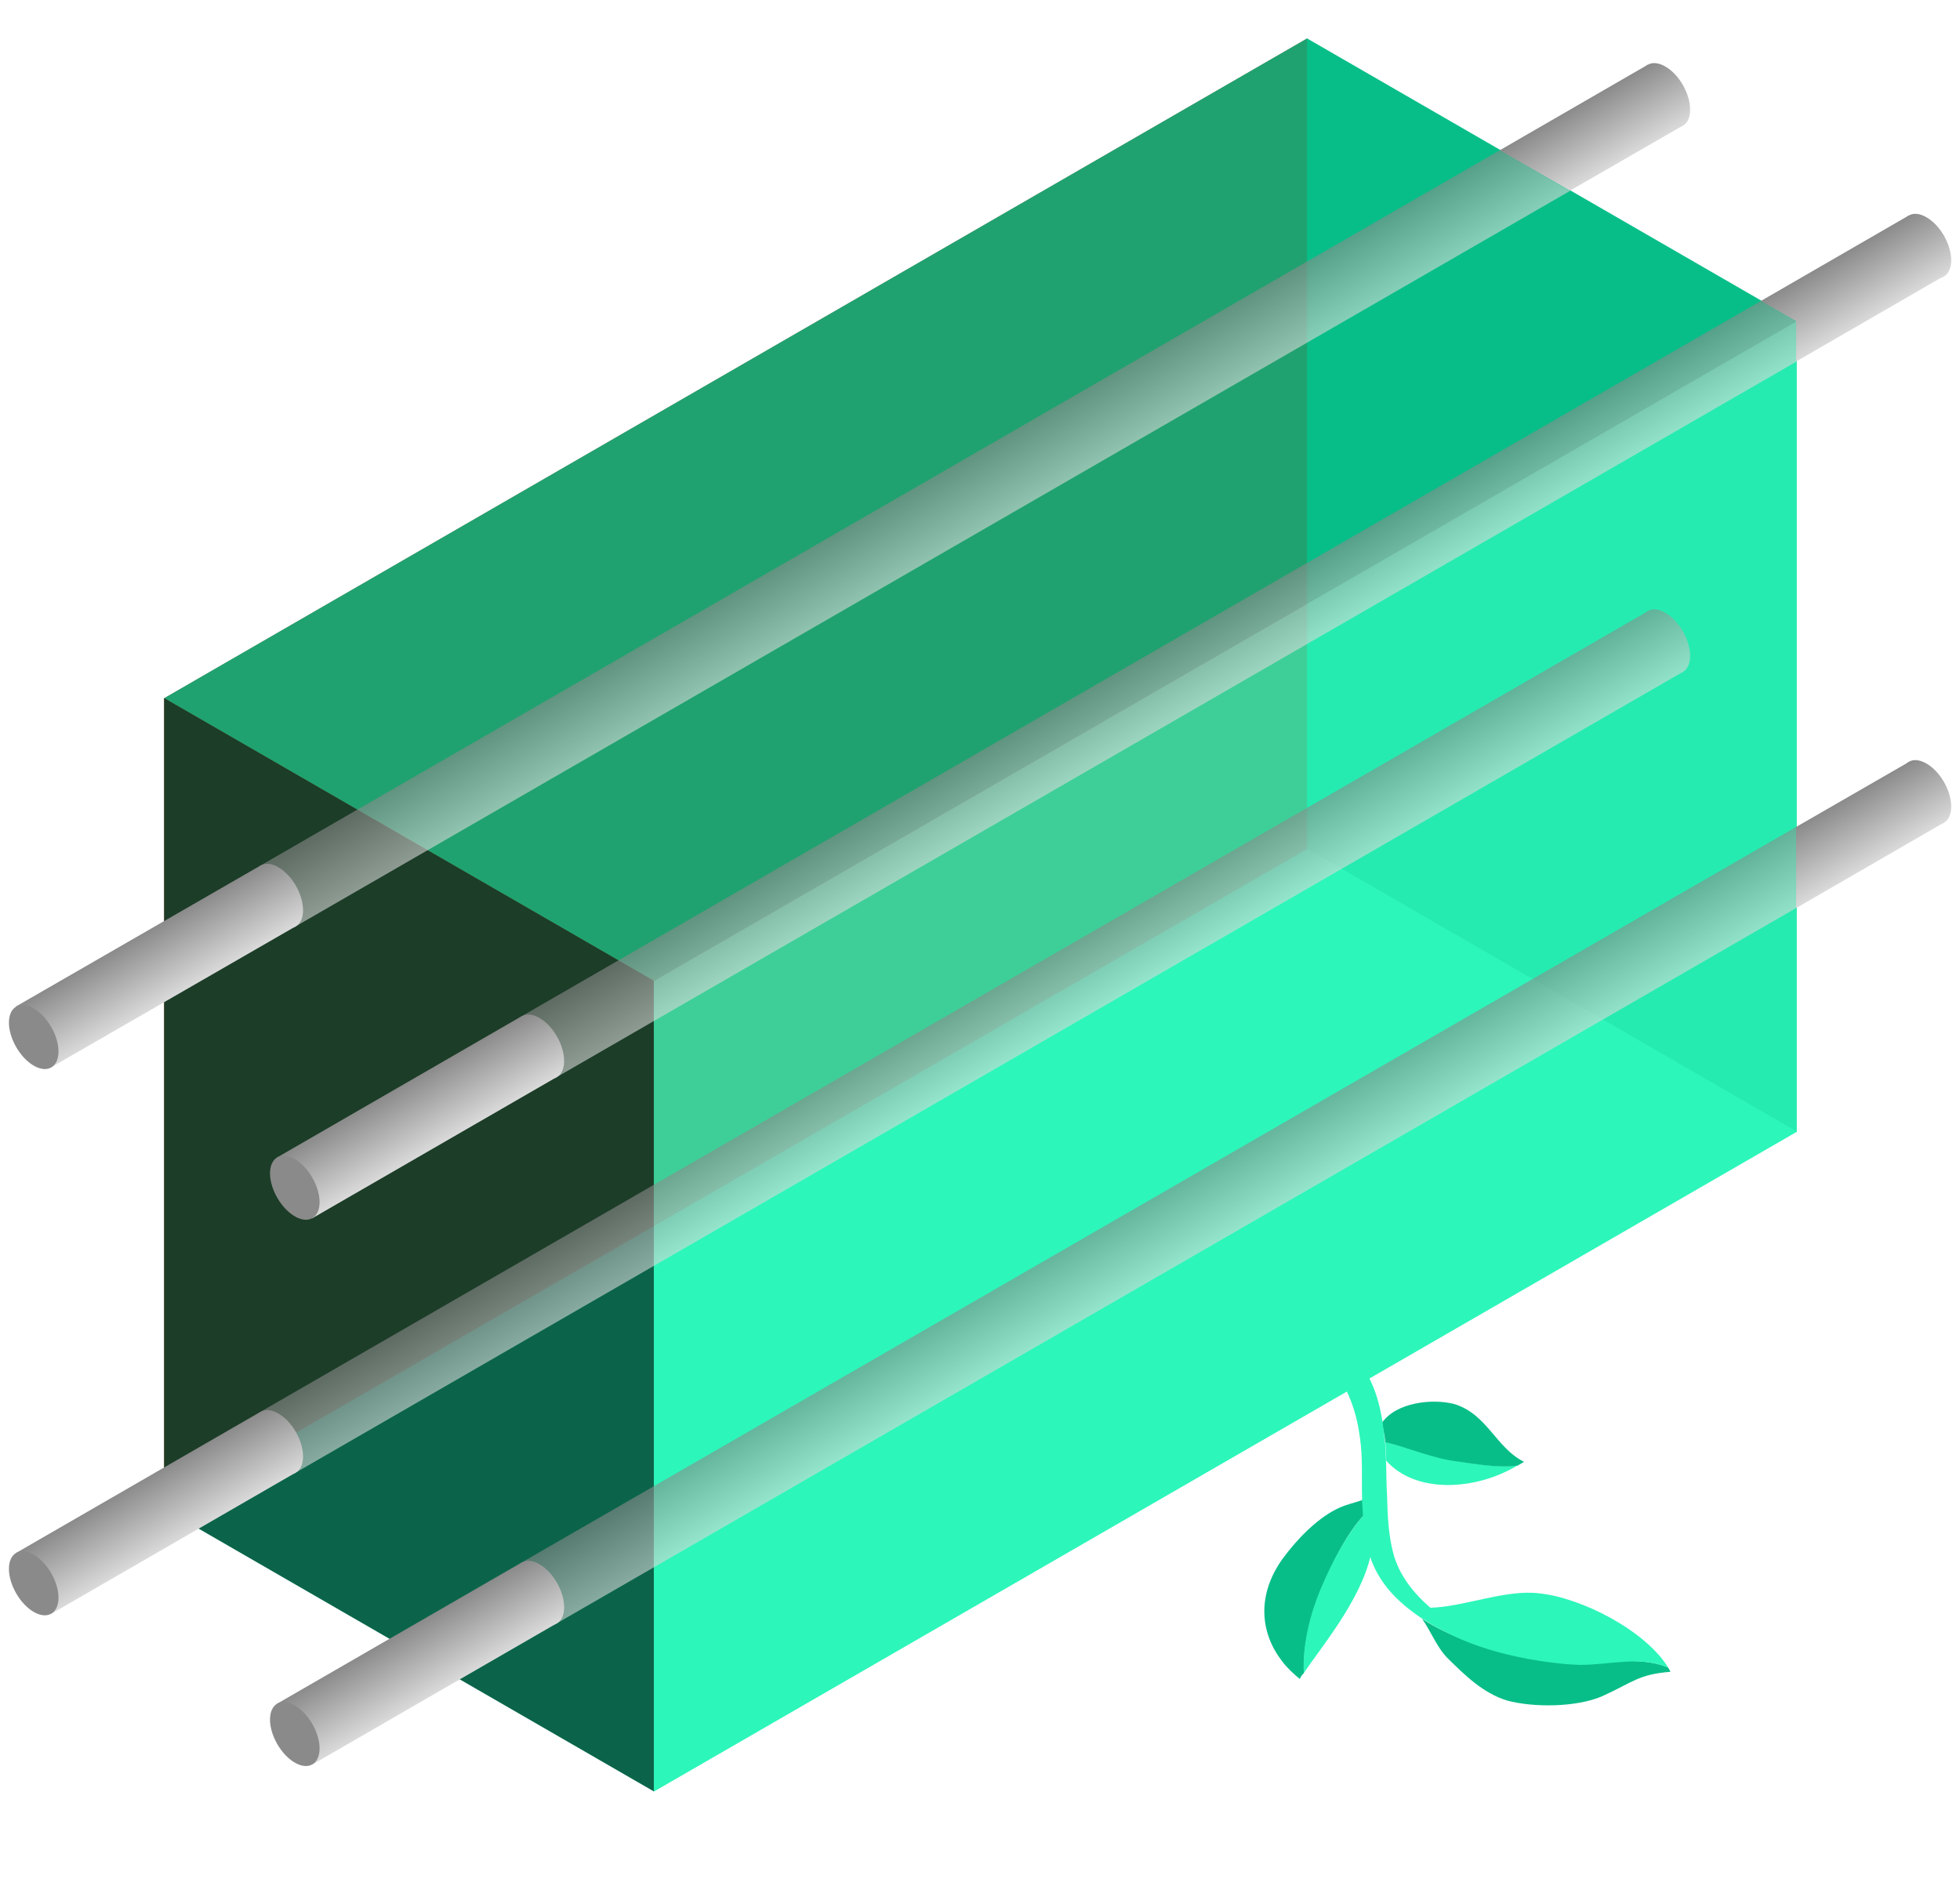 <?xml version="1.0" encoding="utf-8"?>
<!-- Generator: Adobe Illustrator 27.0.1, SVG Export Plug-In . SVG Version: 6.00 Build 0)  -->
<svg version="1.1"
	 id="svg1418" xmlns:sodipodi="http://sodipodi.sourceforge.net/DTD/sodipodi-0.dtd" xmlns:svg="http://www.w3.org/2000/svg" xmlns:inkscape="http://www.inkscape.org/namespaces/inkscape"
	 xmlns="http://www.w3.org/2000/svg" xmlns:xlink="http://www.w3.org/1999/xlink" x="0px" y="0px" viewBox="0 0 737.2 709.4"
	 style="enable-background:new 0 0 737.2 709.4;" xml:space="preserve">
<style type="text/css">
	.st0{fill:#08BE88;}
	.st1{fill:#2DF6BA;}
	.st2{fill:#803311;}
	.st3{opacity:0.8;}
	.st4{fill:#03402E;}
	.st5{fill:none;stroke:#000000;stroke-width:0.142;stroke-miterlimit:11.339;}
	.st6{fill:url(#path6484-5-2-8-9-1-6-5-9-5-7_00000015334939027762388400000010261753429239157656_);}
	.st7{opacity:0.6;fill:url(#path13993_00000010272050780965637790000015527125243671378101_);enable-background:new    ;}
	.st8{fill:url(#path13298_00000081621235047504020860000016140360746490736010_);}
	.st9{fill:url(#path6484-5-2-8-9-1-6-5-9-5-7-5_00000037691783357404333740000009347917386666164128_);}
	.st10{fill:url(#path6523-8_00000061447519739573680050000007178299606720470693_);}
	.st11{opacity:0.6;fill:url(#path14060_00000058577616305507729550000003842551091302638735_);enable-background:new    ;}
	.st12{fill:url(#path13292_00000124122782136994601200000011427683544881711755_);}
	.st13{fill:#8A8A8A;}
	.st14{fill:url(#path6523-8-1_00000029044109437780805110000015849857347521023880_);}
	.st15{opacity:0.6;}
	.st16{fill:url(#path6484-5-2-8-9-1-6-5-9-5-7-5-4_00000057828886704714687670000010714112456258023568_);}
	.st17{fill:url(#path14037_00000180351340805946239680000004813712707859136640_);}
	.st18{fill:url(#path6484-5-2-8-9-1-6-5-9-5-7-5-1_00000044868283247886812900000000116278921167249025_);}
	.st19{fill:url(#path6523-8-6_00000080895911570015993710000005423588190819954846_);}
	.st20{opacity:0.6;fill:url(#path14016_00000178926588195671819180000013168528136146919060_);enable-background:new    ;}
	.st21{fill:url(#path13295_00000173128622288704846410000007827357810359026865_);}
	.st22{fill:url(#path6484-5-2-8-9-1-6-5-9-5-7-4_00000094598706219125168490000012555522413895491465_);}
	.st23{fill:url(#path6484-5-2-8-9-1-6-5-9-5-7-4-5_00000075162731172083608880000006470482679908486806_);}
	.st24{fill:url(#path6484-5-2-8-9-1-6-5-9-5-7-4-5-9_00000009573366964278936730000000904670519534870709_);}
	.st25{fill:url(#path6484-5-2-8-9-1-6-5-9-5-7-4-5-2_00000173151880639045278180000002417858950441512353_);}
	.st26{fill:url(#path6523_00000071517527687207812700000004184869648077598113_);}
</style>
<sodipodi:namedview  bordercolor="#666666" borderopacity="1.0" id="namedview1420" inkscape:bbox-nodes="false" inkscape:current-layer="layer1" inkscape:cx="394.56558" inkscape:cy="528.20877" inkscape:document-units="mm" inkscape:pagecheckerboard="0" inkscape:pageopacity="0.0" inkscape:pageshadow="2" inkscape:snap-bbox="true" inkscape:snap-grids="false" inkscape:snap-intersection-paths="true" inkscape:snap-midpoints="true" inkscape:snap-object-midpoints="true" inkscape:snap-smooth-nodes="true" inkscape:window-height="1009" inkscape:window-maximized="1" inkscape:window-width="1920" inkscape:window-x="-8" inkscape:window-y="-8" inkscape:zoom="0.70710678" pagecolor="#ffffff" showgrid="true" showguides="true">
	<inkscape:grid  id="grid1686" originx="151.687" originy="250.132" spacingy="2.5" type="axonomgrid"></inkscape:grid>
</sodipodi:namedview>
<g id="layer1" transform="translate(151.687,250.132)" inkscape:groupmode="layer" inkscape:label="Layer 1">
	<g id="g1196-6-1-9" transform="matrix(0.353,0,0,-0.353,77.428,-170.622)">
		<path id="path1198-9-6-0" sodipodi:nodetypes="ccccc" class="st0" d="M1265.2-117.2V-981L743.3-679.6v863.8L1265.2-117.2z"/>
	</g>
	<g id="g1192-4-3-5" transform="matrix(0.353,0,0,-0.353,-119.62,16.623)">
		<path id="path1194-1-8-4" sodipodi:nodetypes="ccccc" class="st1" d="M84.1-852L606-1153.3l1217.8,703.1l-521.9,301.3L84.1-852z"
			/>
	</g>
	<g id="g1200-0-6-7" transform="matrix(0.353,0,0,-0.353,-61.514,-174.879)">
		<path id="path1202-8-5-8" sodipodi:nodetypes="ccccc" class="st2" d="M1137.2-691.7L-80.6-1394.8l0,863.8l1217.8,703.1V-691.7z"/>
	</g>
	<g id="g1192-4-7" transform="matrix(0.353,0,0,-0.353,-119.62,-90.877)" class="st3">
		<path id="path1194-1-83" sodipodi:nodetypes="ccccc" class="st0" d="M84.1-292.9L606-594.2l1217.8,703.1l-521.9,301.3L84.1-292.9z
			"/>
	</g>
	<g id="g1196-6-11" transform="matrix(0.353,0,0,-0.353,-74.127,-83.122)" class="st3">
		<path id="path1198-9-3" sodipodi:nodetypes="ccccc" class="st4" d="M477.1-572.2V-1436l-521.9,301.3l0,863.8L477.1-572.2z"/>
	</g>
	<g id="g1200-0-8" transform="matrix(0.353,0,0,-0.353,3.438,-137.379)" class="st3">
		<path id="path1202-8-2" sodipodi:nodetypes="ccccc" class="st1" d="M1475-886.7L257.2-1589.8l0,863.8L1475-22.9V-886.7z"/>
	</g>
	<path id="path2874-5" sodipodi:nodetypes="cc" class="st5" d="M51.2,143.6l-92.1,53.1"/>
	<path id="path2874-5-1" sodipodi:nodetypes="cc" class="st5" d="M51.2,349.1l-92.1,53.1"/>
	<path id="path2874-5-1-2" sodipodi:nodetypes="cc" class="st5" d="M-47,292.4l-92.1,53.1"/>
	
		<linearGradient id="path6484-5-2-8-9-1-6-5-9-5-7_00000095327665808133288230000011859932415925294521_" gradientUnits="userSpaceOnUse" x1="-854.513" y1="105.487" x2="-842.451" y2="93.424" gradientTransform="matrix(1.094 0.632 0 -1.263 1402.959 447.259)">
		<stop  offset="0" style="stop-color:#8A8A8A"/>
		<stop  offset="1" style="stop-color:#D9D9D9"/>
	</linearGradient>
	
		<path id="path6484-5-2-8-9-1-6-5-9-5-7" style="fill:url(#path6484-5-2-8-9-1-6-5-9-5-7_00000095327665808133288230000011859932415925294521_);" d="
		M474.7-225.1c5.2,3,9.3,10.2,9.3,16.2c0,6-4.2,8.4-9.3,5.4s-9.3-10.2-9.3-16.2C465.4-225.7,469.5-228.1,474.7-225.1z"/>
	
		<linearGradient id="path13993_00000117671871212433868640000015084757112013852293_" gradientUnits="userSpaceOnUse" x1="-386.826" y1="664.07" x2="-382.169" y2="656.003" gradientTransform="matrix(2.835 0 0 -2.835 1282.514 1819.505)">
		<stop  offset="0" style="stop-color:#8A8A8A"/>
		<stop  offset="1" style="stop-color:#D9D9D9"/>
	</linearGradient>
	
		<path id="path13993" style="opacity:0.6;fill:url(#path13993_00000117671871212433868640000015084757112013852293_);enable-background:new    ;" d="
		M412.4-193.6l-466,269l13.2,22.9l479.2-276.6L412.4-193.6z"/>
	
		<linearGradient id="path13298_00000170249332896394808470000012359124652651756732_" gradientUnits="userSpaceOnUse" x1="-297.138" y1="715.85" x2="-292.482" y2="707.786" gradientTransform="matrix(2.835 0 0 -2.835 1282.514 1819.505)">
		<stop  offset="0" style="stop-color:#8A8A8A"/>
		<stop  offset="1" style="stop-color:#D9D9D9"/>
	</linearGradient>
	<path id="path13298" style="fill:url(#path13298_00000170249332896394808470000012359124652651756732_);" d="M468.1-225.8
		l-55.7,32.2l26.4,15.2l42.5-24.5L468.1-225.8z"/>
	
		<linearGradient id="path6484-5-2-8-9-1-6-5-9-5-7-5_00000130638639559512523500000013722679702209013160_" gradientUnits="userSpaceOnUse" x1="-854.513" y1="105.487" x2="-842.451" y2="93.424" gradientTransform="matrix(1.094 0.632 0 -1.263 1501.154 709.464)">
		<stop  offset="0" style="stop-color:#8A8A8A"/>
		<stop  offset="1" style="stop-color:#D9D9D9"/>
	</linearGradient>
	
		<path id="path6484-5-2-8-9-1-6-5-9-5-7-5" style="fill:url(#path6484-5-2-8-9-1-6-5-9-5-7-5_00000130638639559512523500000013722679702209013160_);" d="
		M572.9,37.1c5.2,3,9.3,10.2,9.3,16.2s-4.2,8.4-9.3,5.4c-5.2-3-9.3-10.2-9.3-16.2S567.7,34.1,572.9,37.1z"/>
	
		<linearGradient id="path6523-8_00000092448388793836152570000006507224227764711856_" gradientUnits="userSpaceOnUse" x1="-487.582" y1="605.897" x2="-482.926" y2="597.832" gradientTransform="matrix(2.835 0 0 -2.835 1380.709 2081.71)">
		<stop  offset="0" style="stop-color:#8A8A8A"/>
		<stop  offset="1" style="stop-color:#D9D9D9"/>
	</linearGradient>
	<path id="path6523-8" style="fill:url(#path6523-8_00000092448388793836152570000006507224227764711856_);" d="M57.8,360.5
		l-13.2-22.9l-92.1,53.2l13.2,22.9L57.8,360.5z"/>
	
		<linearGradient id="path14060_00000152966956922051872450000016070037868345931686_" gradientUnits="userSpaceOnUse" x1="-386.826" y1="664.07" x2="-382.168" y2="656.004" gradientTransform="matrix(2.835 0 0 -2.835 1380.709 2081.71)">
		<stop  offset="0" style="stop-color:#8A8A8A"/>
		<stop  offset="1" style="stop-color:#D9D9D9"/>
	</linearGradient>
	
		<path id="path14060" style="opacity:0.6;fill:url(#path14060_00000152966956922051872450000016070037868345931686_);enable-background:new    ;" d="
		M523.8,61L44.6,337.6l13.2,22.9l466-269V61z"/>
	
		<linearGradient id="path13292_00000011745300814141368470000007294381430206208685_" gradientUnits="userSpaceOnUse" x1="-297.137" y1="715.85" x2="-292.482" y2="707.786" gradientTransform="matrix(2.835 0 0 -2.835 1380.709 2081.71)">
		<stop  offset="0" style="stop-color:#8A8A8A"/>
		<stop  offset="1" style="stop-color:#D9D9D9"/>
	</linearGradient>
	<path id="path13292" style="fill:url(#path13292_00000011745300814141368470000007294381430206208685_);" d="M566.3,36.5L523.8,61
		v30.5l55.7-32.2L566.3,36.5z"/>
	
		<ellipse id="path6484-5-2-8-9-1-6-5-9-5-0" transform="matrix(0.866 -0.5 0.5 0.866 -206.579 33.466)" class="st13" cx="-40.8" cy="402.2" rx="7.6" ry="13.2"/>
	
		<linearGradient id="path6523-8-1_00000106851707242278114170000017470955995291521440_" gradientUnits="userSpaceOnUse" x1="-487.582" y1="605.897" x2="-482.926" y2="597.833" gradientTransform="matrix(2.835 0 0 -2.835 1282.514 2025.017)">
		<stop  offset="0" style="stop-color:#8A8A8A"/>
		<stop  offset="1" style="stop-color:#D9D9D9"/>
	</linearGradient>
	<path id="path6523-8-1" style="fill:url(#path6523-8-1_00000106851707242278114170000017470955995291521440_);" d="M-40.4,303.8
		l-13.2-22.9l-92.1,53.2l13.2,22.9L-40.4,303.8z"/>
	<g id="g14563" class="st15">
		
			<linearGradient id="path6484-5-2-8-9-1-6-5-9-5-7-5-4_00000144295671669206823690000008349824867179659706_" gradientUnits="userSpaceOnUse" x1="-854.512" y1="105.487" x2="-842.45" y2="93.424" gradientTransform="matrix(1.094 0.632 0 -1.263 1402.959 652.771)">
			<stop  offset="0" style="stop-color:#8A8A8A"/>
			<stop  offset="1" style="stop-color:#D9D9D9"/>
		</linearGradient>
		
			<path id="path6484-5-2-8-9-1-6-5-9-5-7-5-4" style="fill:url(#path6484-5-2-8-9-1-6-5-9-5-7-5-4_00000144295671669206823690000008349824867179659706_);" d="
			M474.7-19.6c5.2,3,9.3,10.2,9.3,16.2s-4.2,8.4-9.3,5.4c-5.2-3-9.3-10.2-9.3-16.2S469.5-22.6,474.7-19.6z"/>
		
			<linearGradient id="path14037_00000053507313920008419920000001141035555876402088_" gradientUnits="userSpaceOnUse" x1="-379.329" y1="668.398" x2="-374.672" y2="660.332" gradientTransform="matrix(2.835 0 0 -2.835 1282.514 2025.017)">
			<stop  offset="0" style="stop-color:#8A8A8A"/>
			<stop  offset="1" style="stop-color:#D9D9D9"/>
		</linearGradient>
		<path id="path14037" style="fill:url(#path14037_00000053507313920008419920000001141035555876402088_);" d="M468.1-20.2
			L-53.6,280.9l13.2,22.9L481.3,2.6L468.1-20.2z"/>
	</g>
	
		<ellipse id="path6484-5-2-8-9-1-6-5-9-5-0-8" transform="matrix(0.866 -0.5 0.5 0.866 -191.388 -23.228)" class="st13" cx="-139" cy="345.5" rx="7.6" ry="13.2"/>
	
		<linearGradient id="path6484-5-2-8-9-1-6-5-9-5-7-5-1_00000150075260894048504210000016233459071920857786_" gradientUnits="userSpaceOnUse" x1="-854.513" y1="105.487" x2="-842.451" y2="93.424" gradientTransform="matrix(1.094 0.632 0 -1.263 1501.154 503.952)">
		<stop  offset="0" style="stop-color:#8A8A8A"/>
		<stop  offset="1" style="stop-color:#D9D9D9"/>
	</linearGradient>
	
		<path id="path6484-5-2-8-9-1-6-5-9-5-7-5-1" style="fill:url(#path6484-5-2-8-9-1-6-5-9-5-7-5-1_00000150075260894048504210000016233459071920857786_);" d="
		M572.9-168.4c5.2,3,9.3,10.2,9.3,16.2c0,6-4.2,8.4-9.3,5.4s-9.3-10.2-9.3-16.2S567.7-171.4,572.9-168.4z"/>
	
		<linearGradient id="path6523-8-6_00000071535067943946602990000014007762196880704129_" gradientUnits="userSpaceOnUse" x1="-487.582" y1="605.897" x2="-482.926" y2="597.832" gradientTransform="matrix(2.835 0 0 -2.835 1380.709 1876.198)">
		<stop  offset="0" style="stop-color:#8A8A8A"/>
		<stop  offset="1" style="stop-color:#D9D9D9"/>
	</linearGradient>
	<path id="path6523-8-6" style="fill:url(#path6523-8-6_00000071535067943946602990000014007762196880704129_);" d="M57.8,155
		l-13.2-22.9l-92.1,53.2l13.2,22.9L57.8,155z"/>
	
		<linearGradient id="path14016_00000116214425656573704500000018366522709770668947_" gradientUnits="userSpaceOnUse" x1="-387.99" y1="663.398" x2="-383.332" y2="655.332" gradientTransform="matrix(2.835 0 0 -2.835 1380.709 1876.198)">
		<stop  offset="0" style="stop-color:#8A8A8A"/>
		<stop  offset="1" style="stop-color:#D9D9D9"/>
	</linearGradient>
	
		<path id="path14016" style="opacity:0.6;fill:url(#path14016_00000116214425656573704500000018366522709770668947_);enable-background:new    ;" d="
		M510.6-136.9l-466,269L57.8,155l466-269v-15.2L510.6-136.9z"/>
	
		<linearGradient id="path13295_00000088813271559270445110000005646017370742285952_" gradientUnits="userSpaceOnUse" x1="-297.138" y1="715.85" x2="-292.482" y2="707.785" gradientTransform="matrix(2.835 0 0 -2.835 1380.709 1876.198)">
		<stop  offset="0" style="stop-color:#8A8A8A"/>
		<stop  offset="1" style="stop-color:#D9D9D9"/>
	</linearGradient>
	<path id="path13295" style="fill:url(#path13295_00000088813271559270445110000005646017370742285952_);" d="M566.3-169.1
		l-55.7,32.2l13.2,7.6v15.2l55.7-32.2L566.3-169.1z"/>
	
		<ellipse id="path6484-5-2-8-9-1-6-5-9-5-0-5" transform="matrix(0.866 -0.5 0.5 0.866 -103.823 5.932)" class="st13" cx="-40.8" cy="196.7" rx="7.6" ry="13.2"/>
	
		<linearGradient id="path6484-5-2-8-9-1-6-5-9-5-7-4_00000155108727034372574880000007878682288705813381_" gradientUnits="userSpaceOnUse" x1="-854.513" y1="105.487" x2="-842.451" y2="93.424" gradientTransform="matrix(1.094 0.632 0 -1.263 881.298 748.44)">
		<stop  offset="0" style="stop-color:#8A8A8A"/>
		<stop  offset="1" style="stop-color:#D9D9D9"/>
	</linearGradient>
	
		<path id="path6484-5-2-8-9-1-6-5-9-5-7-4" style="fill:url(#path6484-5-2-8-9-1-6-5-9-5-7-4_00000155108727034372574880000007878682288705813381_);" d="
		M-47,76.1c5.2,3,9.3,10.2,9.3,16.2c0,6-4.2,8.4-9.3,5.4s-9.3-10.2-9.3-16.2C-56.3,75.5-52.1,73.1-47,76.1z"/>
	
		<linearGradient id="path6484-5-2-8-9-1-6-5-9-5-7-4-5_00000104683397006911717150000009592879585793690801_" gradientUnits="userSpaceOnUse" x1="-854.513" y1="105.487" x2="-842.451" y2="93.424" gradientTransform="matrix(1.094 0.632 0 -1.263 881.298 953.952)">
		<stop  offset="0" style="stop-color:#8A8A8A"/>
		<stop  offset="1" style="stop-color:#D9D9D9"/>
	</linearGradient>
	
		<path id="path6484-5-2-8-9-1-6-5-9-5-7-4-5" style="fill:url(#path6484-5-2-8-9-1-6-5-9-5-7-4-5_00000104683397006911717150000009592879585793690801_);" d="
		M-47,281.6c5.2,3,9.3,10.2,9.3,16.2c0,6-4.2,8.4-9.3,5.4s-9.3-10.2-9.3-16.2C-56.3,281-52.1,278.6-47,281.6z"/>
	
		<linearGradient id="path6484-5-2-8-9-1-6-5-9-5-7-4-5-9_00000150089864342905516610000012155165547970507918_" gradientUnits="userSpaceOnUse" x1="-854.513" y1="105.487" x2="-842.451" y2="93.424" gradientTransform="matrix(1.094 0.632 0 -1.263 979.493 1010.645)">
		<stop  offset="0" style="stop-color:#8A8A8A"/>
		<stop  offset="1" style="stop-color:#D9D9D9"/>
	</linearGradient>
	
		<path id="path6484-5-2-8-9-1-6-5-9-5-7-4-5-9" style="fill:url(#path6484-5-2-8-9-1-6-5-9-5-7-4-5-9_00000150089864342905516610000012155165547970507918_);" d="
		M51.2,338.3c5.2,3,9.3,10.2,9.3,16.2c0,6-4.2,8.4-9.3,5.4s-9.3-10.2-9.3-16.2S46.1,335.3,51.2,338.3z"/>
	
		<linearGradient id="path6484-5-2-8-9-1-6-5-9-5-7-4-5-2_00000045615803369845007960000015290476918673938090_" gradientUnits="userSpaceOnUse" x1="-854.513" y1="105.487" x2="-842.451" y2="93.424" gradientTransform="matrix(1.094 0.632 0 -1.263 979.493 805.133)">
		<stop  offset="0" style="stop-color:#8A8A8A"/>
		<stop  offset="1" style="stop-color:#D9D9D9"/>
	</linearGradient>
	
		<path id="path6484-5-2-8-9-1-6-5-9-5-7-4-5-2" style="fill:url(#path6484-5-2-8-9-1-6-5-9-5-7-4-5-2_00000045615803369845007960000015290476918673938090_);" d="
		M51.2,132.8c5.2,3,9.3,10.2,9.3,16.2c0,6-4.2,8.4-9.3,5.4s-9.3-10.2-9.3-16.2C41.9,132.2,46.1,129.8,51.2,132.8z"/>
	
		<linearGradient id="path6523_00000009587348214095855310000015906525261944336035_" gradientUnits="userSpaceOnUse" x1="-487.582" y1="605.897" x2="-482.926" y2="597.832" gradientTransform="matrix(2.835 0 0 -2.835 1282.514 1819.505)">
		<stop  offset="0" style="stop-color:#8A8A8A"/>
		<stop  offset="1" style="stop-color:#D9D9D9"/>
	</linearGradient>
	<path id="path6523" style="fill:url(#path6523_00000009587348214095855310000015906525261944336035_);" d="M-40.4,98.3l-13.2-22.9
		l-92.1,53.1l13.2,22.9L-40.4,98.3z"/>
	
		<ellipse id="path6484-5-2-8-9-1-6-5-9-5" transform="matrix(0.866 -0.5 0.5 0.866 -88.632 -50.761)" class="st13" cx="-139" cy="140" rx="7.6" ry="13.2"/>
</g>
<g>
	<path class="st1" d="M521.4,549.5c-0.1-2.4-0.1-4.7-0.4-7.1c9.2,2.3,18,5.9,27.1,7.2c5.8,0.9,15.3,2.7,22.8,1.6
		C555,560.8,532.5,562,521.4,549.5z"/>
	<path class="st0" d="M521,542.5c-0.1-2.4-0.8-4.8-1.2-7.3c5.4-7.7,19-9.2,27.3-7c12.4,3.9,15.5,16.4,26.1,21.7
		c-0.6,0.5-1.6,0.9-2.3,1.4c-7.3,1.1-16.7-0.7-22.6-1.5C539,548.7,530.1,544.7,521,542.5z"/>
	<path class="st0" d="M488.9,631.6c-2.6-2.1-4.9-4.3-6.7-6.7c-8.2-10.6-9.6-24.8,0.2-38.5c5.2-7.1,12.6-14.8,20.1-18.6
		c3.2-1.7,6.8-2.4,10.2-3.6c0,2,0.1,4,0.2,5.9c-6.5,7-11.6,17.6-15,25.6c-4.6,10.4-7.9,22.6-7.5,33.7
		C489.6,630.2,489.2,630.8,488.9,631.6z"/>
	<path class="st1" d="M490.4,629.4c-0.6-11.2,2.6-23.3,7.2-33.7c3.5-8,9-18.8,15.5-25.8c0.1,3.5,0.6,6.7,1.2,10.1
		c0.3,1.8,0.8,3.3,1.3,5l-0.1,0.3C511.6,602.5,496.1,620.6,490.4,629.4z"/>
	<path class="st0" d="M544.6,623.9c-4.1-4-6.4-10.3-9.9-15.2l0.1,0.2c5.1,3.4,10.9,6.1,16.8,8.4c1.5,0.5,3,1.4,4.6,1.7
		c1,0.2,2,0.6,3,0.9c6.5,2.2,14.2,2.5,21.2,3.6c8.3,0.9,15.6,2.5,24.5,1.6c6.2-0.5,16-0.7,22.5,2.2c0.4,0.5,0.6,1.1,0.9,1.6
		c-12.2,1-14,3.9-25.7,9.2c-9.7,4.2-25.9,4.3-35.8,1.6C557.7,636.9,550.8,630,544.6,623.9z"/>
	<path class="st1" d="M570,623.1c5.9,1.3,11.9,2.2,17.8,2.8c2.1,0.2,4.2,0.3,6.3,0.4c11.1,0.1,22.9-3.6,33.4,1.1
		c-8.6-14.1-32.8-26.4-48.5-28c-12.7-1.6-28.4,5.1-41,5.4c-3.9-3.4-7.3-7-10-11.4c-1.5-2.4-2.7-5-3.6-7.8
		c-2.2-7.5-2.5-15.3-2.7-23.1c-0.3-4.6-0.2-8.9-0.4-13.4c-0.1-2.3-0.1-4.4-0.4-6.7c0,0,0-0.1,0-0.1c0-0.2,0-0.4-0.1-0.6
		c-0.2-2.3-0.5-4.5-0.8-6.8c-0.8-5-2-9.9-4.1-14.6c-4.3-9.9-15.1-24.9-28.6-20.6c-1.8,0.6-2.8,3.7-1.5,5c2,2,4.2,3.1,7,4.2
		c3.6,1.3,6.2,3.8,8.6,6.5c4.7,5.5,7.7,12.9,9.2,20.1c0.3,1.5,0.6,3.1,0.8,4.7l0.1,0.6c1.1,7.6,0.6,14.9,0.8,22.6
		c0,2,0.2,3.9,0.3,5.9c0.2,3.5,0.5,6.8,1.1,10.2c0.4,1.8,0.8,3.7,1.4,5.4c3.2,10.4,10.5,17.8,19.8,24c0,0,0-0.1,0-0.1l0.1,0.1
		c2.7,1.8,5.6,3.5,8.5,4.9C551.9,618.2,560.9,621.1,570,623.1z"/>
</g>
</svg>

